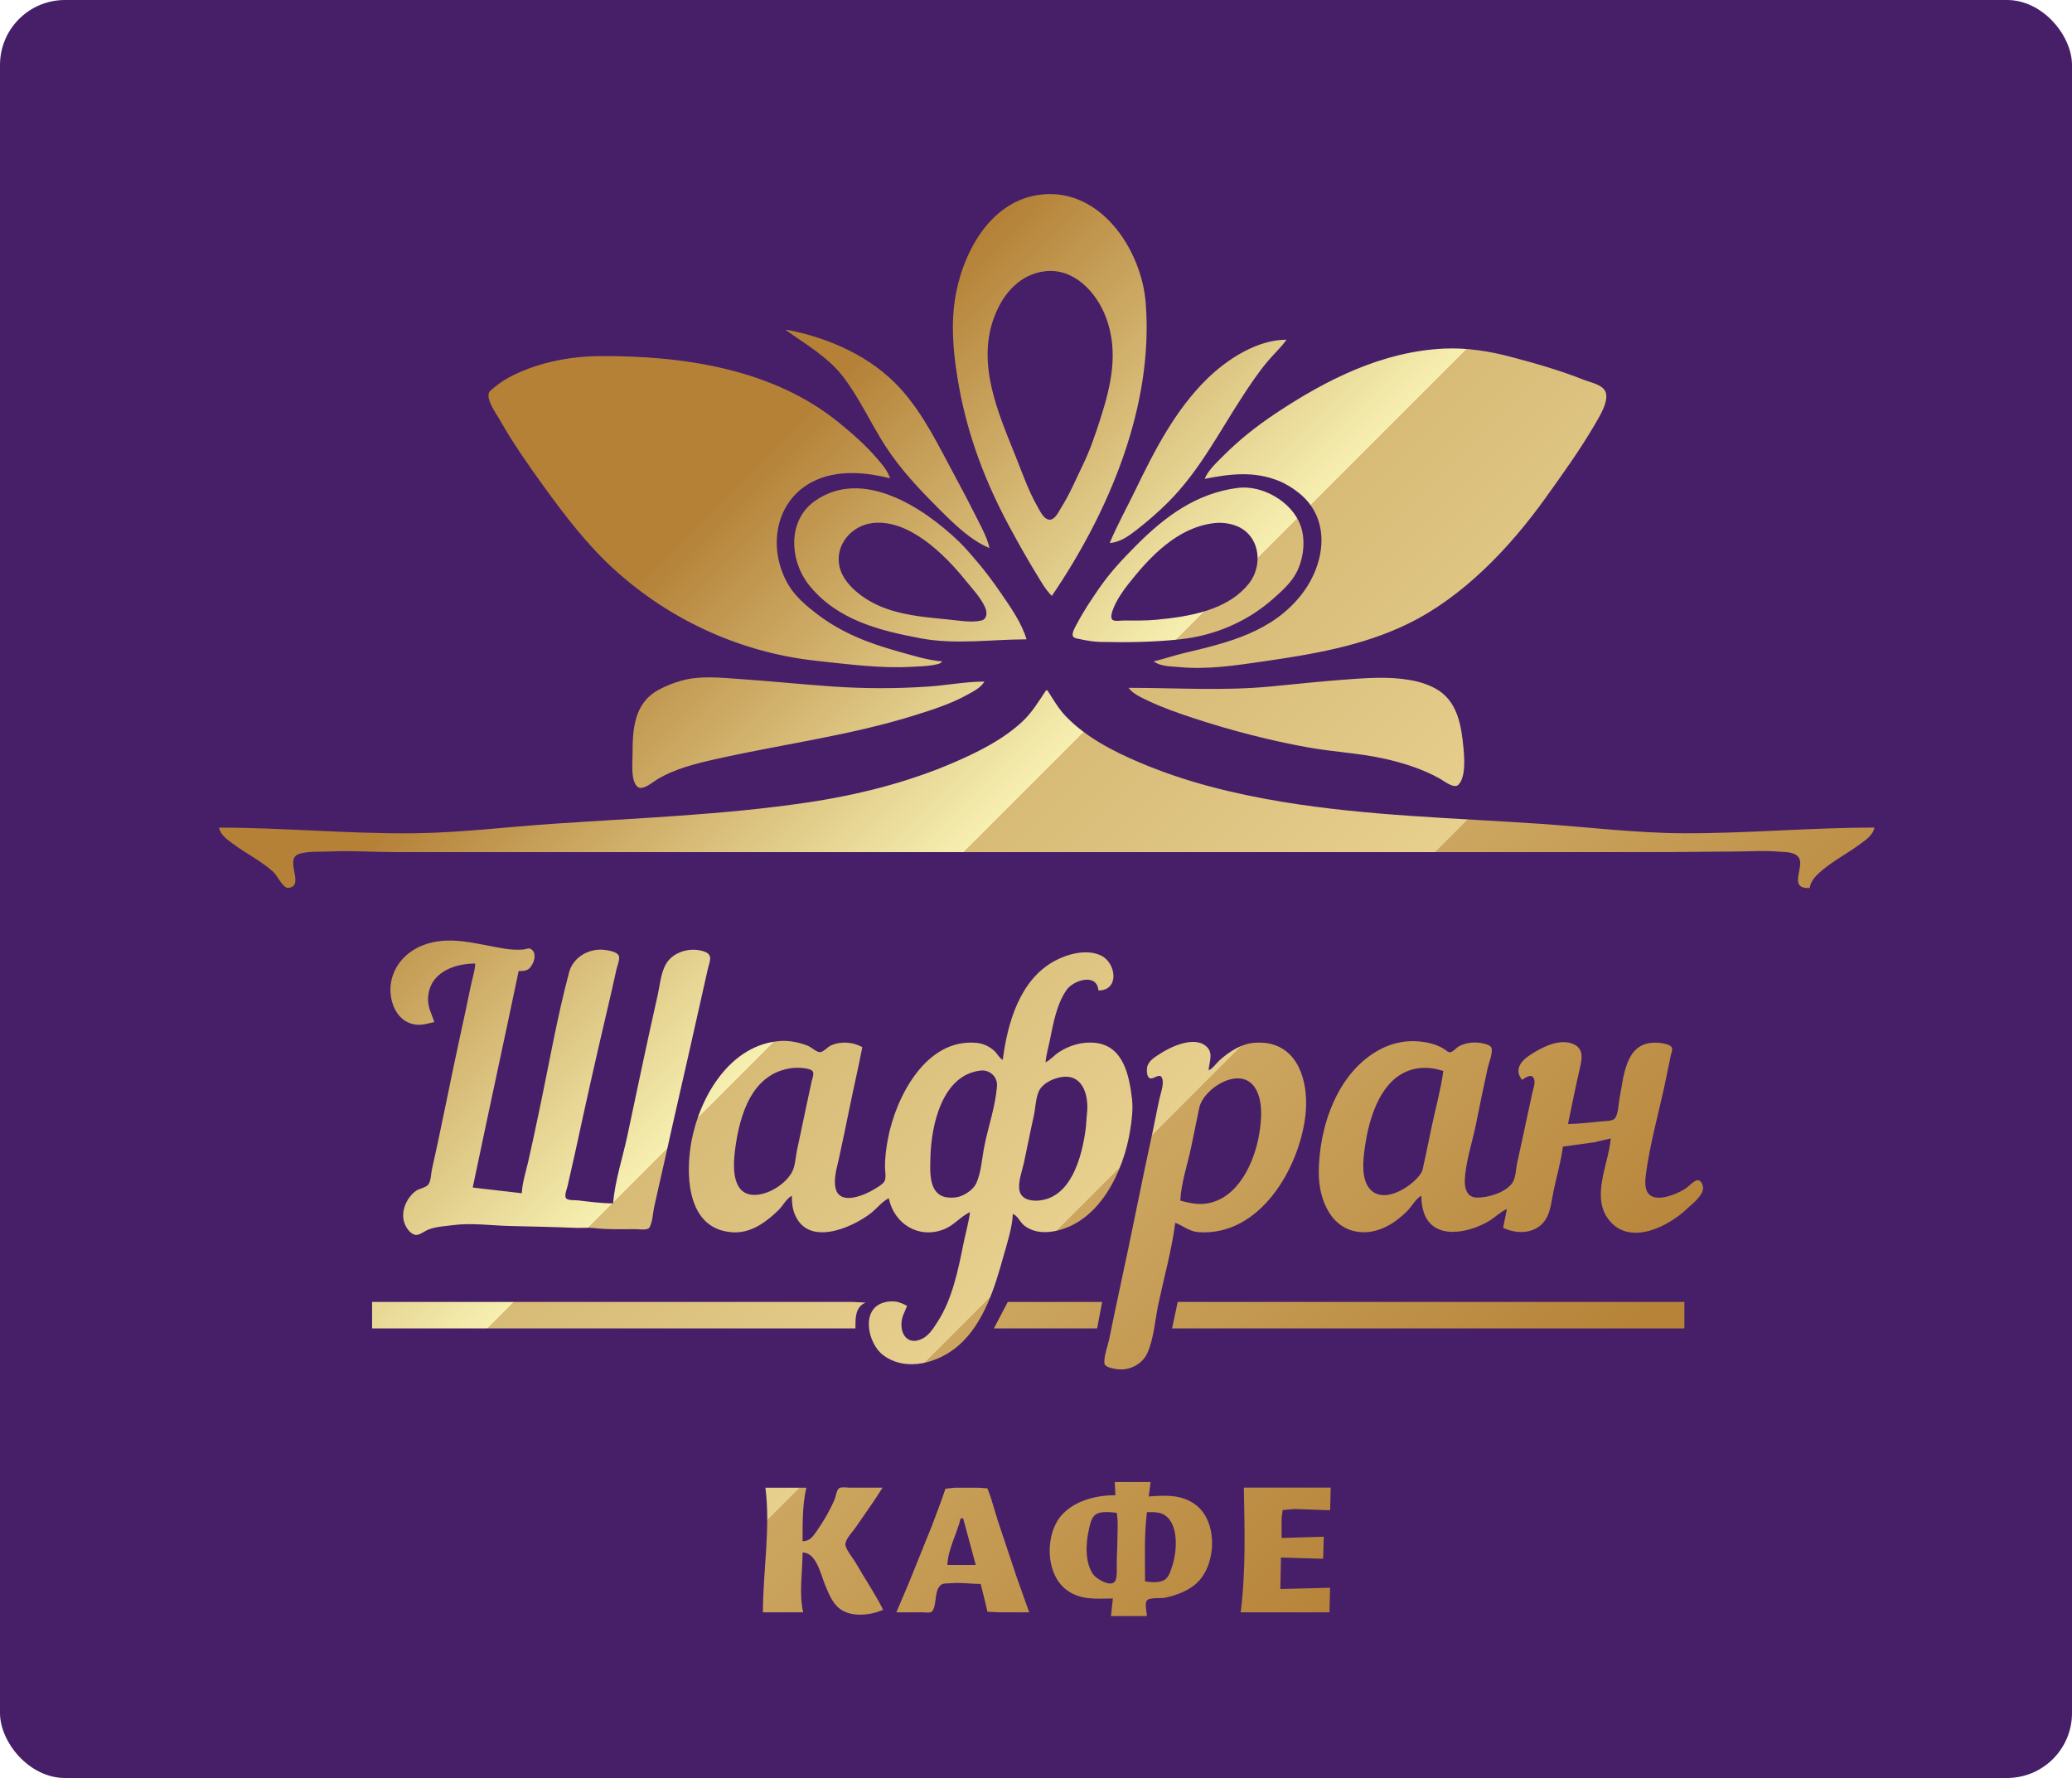 <?xml version="1.0" encoding="UTF-8" standalone="no"?>
<!-- Created with Inkscape (http://www.inkscape.org/) -->

<svg
   width="61.286mm"
   height="52.583mm"
   viewBox="0 0 61.286 52.583"
   version="1.1"
   id="svg1"
   xml:space="preserve"
   inkscape:version="1.3.2 (091e20e, 2023-11-25)"
   sodipodi:docname="loog-iko.svg"
   xmlns:inkscape="http://www.inkscape.org/namespaces/inkscape"
   xmlns:sodipodi="http://sodipodi.sourceforge.net/DTD/sodipodi-0.dtd"
   xmlns:xlink="http://www.w3.org/1999/xlink"
   xmlns="http://www.w3.org/2000/svg"
   xmlns:svg="http://www.w3.org/2000/svg"><sodipodi:namedview
     id="namedview1"
     pagecolor="#ffffff"
     bordercolor="#000000"
     borderopacity="0.25"
     inkscape:showpageshadow="2"
     inkscape:pageopacity="0.0"
     inkscape:pagecheckerboard="0"
     inkscape:deskcolor="#d1d1d1"
     inkscape:document-units="mm"
     inkscape:zoom="1.4290011"
     inkscape:cx="162.00127"
     inkscape:cy="135.40927"
     inkscape:window-width="1536"
     inkscape:window-height="1212"
     inkscape:window-x="850"
     inkscape:window-y="30"
     inkscape:window-maximized="0"
     inkscape:current-layer="layer1" /><defs
     id="defs1"><linearGradient
       id="linearGradient1"
       inkscape:collect="always"><stop
         style="stop-color:#b48137;stop-opacity:1;"
         offset="0"
         id="stop1" /><stop
         style="stop-color:#f6efb0;stop-opacity:1;"
         offset="0.342"
         id="stop2" /><stop
         style="stop-color:#d7bb77;stop-opacity:1;"
         offset="0.342"
         id="stop4" /><stop
         style="stop-color:#e7cf8e;stop-opacity:1;"
         offset="0.612"
         id="stop5" /><stop
         style="stop-color:#cca660;stop-opacity:1;"
         offset="0.612"
         id="stop6" /><stop
         style="stop-color:#b68338;stop-opacity:1;"
         offset="1"
         id="stop3" /></linearGradient><linearGradient
       inkscape:collect="always"
       xlink:href="#linearGradient1"
       id="linearGradient2"
       x1="70.257"
       y1="135.022"
       x2="96.114"
       y2="160.879"
       gradientUnits="userSpaceOnUse"
       gradientTransform="translate(-49.991,-88.873)" /></defs><g
     inkscape:label="Слой 1"
     inkscape:groupmode="layer"
     id="layer1"
     transform="translate(-12.411,-18.003)"><rect
       style="fill:#461f68;fill-opacity:1;stroke-width:1.667;stroke-linecap:round;stroke-linejoin:round;paint-order:stroke fill markers"
       id="rect1"
       width="61.286"
       height="52.583"
       x="12.411"
       y="18.003"
       ry="1.921" /><path
       style="fill:url(#linearGradient2);stroke:none;stroke-width:0.22"
       d="m 43.522,35.628 c 1.69,-2.484 3.021,-5.62 2.776,-8.676 -0.126,-1.562 -1.32,-3.367 -3.055,-3.199 -1.59,0.154 -2.439,1.849 -2.609,3.273 -0.096,0.806 4.4e-4,1.625 0.144,2.42 0.267,1.478 0.796,2.854 1.51,4.17 0.242,0.446 0.489,0.889 0.754,1.322 0.143,0.233 0.285,0.497 0.481,0.689 m -0.205,-9.601 c 0.86,-0.103 1.524,0.622 1.802,1.354 0.385,1.015 0.159,2.007 -0.158,2.997 -0.149,0.465 -0.308,0.938 -0.523,1.378 -0.204,0.419 -0.382,0.852 -0.632,1.247 -0.073,0.116 -0.171,0.345 -0.322,0.368 -0.188,0.029 -0.312,-0.254 -0.388,-0.386 -0.266,-0.465 -0.441,-0.975 -0.64,-1.471 -0.527,-1.316 -1.181,-2.771 -0.618,-4.189 0.26,-0.655 0.747,-1.21 1.478,-1.298 m -7.652,1.726 v 0.019 c 0.566,0.405 1.222,0.786 1.657,1.34 0.506,0.646 0.844,1.418 1.291,2.104 0.458,0.702 1.023,1.291 1.613,1.88 0.417,0.416 0.9,0.887 1.452,1.117 -0.061,-0.29 -0.217,-0.574 -0.349,-0.838 -0.21,-0.419 -0.427,-0.835 -0.65,-1.247 -0.488,-0.903 -0.934,-1.857 -1.629,-2.625 -0.87,-0.962 -2.131,-1.514 -3.385,-1.75 m 9.569,6.311 c 0.304,-0.024 0.548,-0.198 0.782,-0.379 0.335,-0.259 0.65,-0.532 0.949,-0.831 0.921,-0.921 1.493,-2.049 2.198,-3.128 0.23,-0.352 0.463,-0.7 0.733,-1.024 0.182,-0.219 0.406,-0.42 0.569,-0.652 -0.865,9e-5 -1.748,0.571 -2.346,1.154 -0.942,0.918 -1.56,2.124 -2.127,3.296 -0.25,0.518 -0.538,1.034 -0.758,1.564 m 2.811,-1.899 c 0.756,-0.147 1.459,-0.237 2.197,0.064 0.216,0.088 0.415,0.214 0.596,0.36 0.959,0.775 0.767,2.079 0.095,2.964 -0.866,1.139 -2.189,1.455 -3.502,1.766 -0.301,0.071 -0.594,0.175 -0.894,0.244 0.197,0.158 0.543,0.148 0.782,0.171 0.803,0.077 1.644,-0.051 2.439,-0.166 1.464,-0.211 2.939,-0.458 4.282,-1.108 1.65,-0.799 3.037,-2.266 4.09,-3.737 0.501,-0.7 1.004,-1.397 1.439,-2.141 0.14,-0.24 0.411,-0.66 0.344,-0.949 -0.058,-0.249 -0.451,-0.315 -0.66,-0.398 -0.7,-0.278 -1.432,-0.487 -2.16,-0.679 -0.637,-0.168 -1.294,-0.272 -1.955,-0.243 -1.834,0.08 -3.509,0.925 -5.008,1.926 -0.556,0.372 -1.055,0.764 -1.527,1.238 -0.189,0.19 -0.461,0.436 -0.559,0.689 m -7.763,5.399 c -0.429,-0.034 -0.872,-0.175 -1.285,-0.29 -0.897,-0.249 -1.696,-0.555 -2.439,-1.127 -0.303,-0.233 -0.621,-0.504 -0.819,-0.836 -0.66,-1.108 -0.403,-2.616 0.875,-3.138 0.667,-0.272 1.438,-0.196 2.122,-0.027 -0.065,-0.225 -0.244,-0.422 -0.393,-0.596 -0.329,-0.383 -0.707,-0.713 -1.096,-1.032 -1.96,-1.606 -4.614,-1.996 -7.075,-1.984 -0.883,0.004 -1.793,0.18 -2.588,0.57 -0.198,0.097 -0.39,0.22 -0.559,0.363 -0.057,0.049 -0.146,0.104 -0.16,0.184 -0.04,0.23 0.231,0.593 0.338,0.782 0.379,0.669 0.817,1.295 1.266,1.918 0.641,0.887 1.316,1.774 2.13,2.51 1.66,1.501 3.751,2.449 5.976,2.687 0.918,0.098 1.869,0.227 2.793,0.176 0.224,-0.012 0.449,-0.016 0.67,-0.057 0.084,-0.016 0.191,-0.029 0.242,-0.103 m 8.732,-5.13 c -1.216,0.16 -2.131,0.838 -2.979,1.686 -0.401,0.402 -0.775,0.798 -1.099,1.266 -0.234,0.338 -0.464,0.679 -0.655,1.043 -0.044,0.083 -0.188,0.308 -0.125,0.4 0.037,0.055 0.145,0.063 0.204,0.076 0.194,0.043 0.397,0.077 0.596,0.082 0.786,0.019 1.581,0.007 2.364,-0.077 1.012,-0.109 1.972,-0.512 2.737,-1.186 0.253,-0.223 0.546,-0.482 0.703,-0.785 0.214,-0.414 0.283,-0.972 0.115,-1.415 -0.263,-0.692 -1.127,-1.187 -1.861,-1.091 m -6.237,4.479 c -0.14,-0.484 -0.481,-0.967 -0.764,-1.378 -0.207,-0.3 -0.424,-0.596 -0.659,-0.875 -0.188,-0.222 -0.378,-0.449 -0.588,-0.651 -1.033,-0.99 -2.834,-2.181 -4.245,-1.192 -0.84,0.589 -0.747,1.794 -0.159,2.513 0.828,1.012 2.061,1.323 3.287,1.552 1.036,0.194 2.085,0.03 3.128,0.03 m -4.561,-3.439 c 1.081,-0.129 2.139,0.931 2.752,1.689 0.202,0.25 0.463,0.519 0.59,0.819 0.06,0.142 0.052,0.336 -0.12,0.376 -0.306,0.07 -0.713,-0.008 -1.024,-0.037 -0.942,-0.09 -1.934,-0.178 -2.681,-0.828 -0.222,-0.193 -0.428,-0.445 -0.49,-0.739 -0.136,-0.64 0.363,-1.206 0.974,-1.279 m 10.109,0 c 0.314,-0.037 0.685,0.037 0.931,0.243 0.453,0.378 0.454,1.092 0.102,1.539 -0.636,0.808 -1.787,0.985 -2.746,1.077 -0.321,0.03 -0.646,0.022 -0.968,0.022 -0.076,0 -0.282,0.036 -0.335,-0.03 -0.057,-0.072 -0.002,-0.232 0.027,-0.305 0.102,-0.262 0.265,-0.506 0.438,-0.726 0.647,-0.824 1.457,-1.69 2.551,-1.819 m -6.795,4.686 c -0.551,4.4e-4 -1.108,0.11 -1.657,0.147 -0.937,0.064 -1.874,0.064 -2.811,0 -0.925,-0.063 -1.849,-0.16 -2.774,-0.223 -0.553,-0.038 -1.17,-0.106 -1.713,0.047 -0.236,0.067 -0.474,0.159 -0.689,0.277 -0.728,0.4 -0.763,1.18 -0.763,1.912 0,0.248 -0.059,0.753 0.138,0.944 0.144,0.14 0.445,-0.121 0.57,-0.198 0.526,-0.323 1.135,-0.473 1.731,-0.608 1.983,-0.447 3.993,-0.699 5.939,-1.311 0.516,-0.162 1.052,-0.335 1.527,-0.599 0.181,-0.101 0.395,-0.204 0.503,-0.388 m 4.263,0.186 c 0.132,0.178 0.381,0.287 0.577,0.381 0.434,0.207 0.884,0.362 1.34,0.513 1.097,0.362 2.251,0.661 3.388,0.866 0.748,0.135 1.508,0.168 2.253,0.333 0.563,0.124 1.153,0.311 1.657,0.596 0.115,0.065 0.417,0.31 0.546,0.172 0.216,-0.231 0.173,-0.788 0.146,-1.074 -0.064,-0.671 -0.172,-1.403 -0.822,-1.763 -0.164,-0.09 -0.34,-0.158 -0.521,-0.204 -0.628,-0.157 -1.278,-0.127 -1.918,-0.083 -0.814,0.056 -1.626,0.143 -2.439,0.222 -1.392,0.135 -2.81,0.04 -4.208,0.04 m -2.439,0.074 c -0.223,0.331 -0.41,0.653 -0.707,0.929 -0.572,0.532 -1.301,0.893 -2.011,1.201 -1.377,0.597 -2.874,0.97 -4.356,1.189 -2.511,0.37 -5.017,0.457 -7.54,0.63 -1.346,0.092 -2.709,0.261 -4.059,0.278 -1.934,0.023 -3.858,-0.167 -5.79,-0.167 0.039,0.215 0.246,0.355 0.41,0.477 0.387,0.289 0.831,0.505 1.192,0.829 0.119,0.107 0.294,0.494 0.447,0.477 0.53,-0.057 -0.174,-0.884 0.354,-1.016 0.287,-0.072 0.583,-0.048 0.875,-0.061 0.651,-0.029 1.303,0.019 1.955,0.019 h 5.809 23.607 7.782 c 0.839,0 1.675,-0.015 2.513,-0.019 0.382,-0.002 0.772,-0.033 1.154,0.003 0.201,0.019 0.536,-0.008 0.643,0.202 0.127,0.249 -0.238,0.783 0.139,0.865 0.055,0.012 0.112,0.01 0.168,0.01 0.034,-0.224 0.206,-0.387 0.372,-0.526 0.336,-0.281 0.726,-0.486 1.08,-0.743 0.179,-0.13 0.423,-0.285 0.465,-0.518 -1.888,0 -3.769,0.176 -5.66,0.168 -1.399,-0.006 -2.812,-0.182 -4.208,-0.278 -2.557,-0.175 -5.112,-0.232 -7.652,-0.652 -1.444,-0.239 -2.877,-0.591 -4.226,-1.167 -0.781,-0.333 -1.584,-0.746 -2.177,-1.367 -0.22,-0.23 -0.367,-0.5 -0.541,-0.763 h -0.037 m -18.096,9.811 c -0.078,-0.247 -0.197,-0.434 -0.185,-0.707 0.033,-0.748 0.755,-1.024 1.396,-1.024 -0.01,0.222 -0.09,0.452 -0.134,0.67 -0.097,0.479 -0.2,0.956 -0.305,1.434 -0.29,1.32 -0.541,2.648 -0.839,3.965 -0.029,0.128 -0.03,0.374 -0.116,0.474 -0.073,0.086 -0.26,0.11 -0.356,0.178 -0.27,0.19 -0.449,0.581 -0.358,0.911 0.042,0.151 0.17,0.363 0.339,0.393 0.111,0.02 0.285,-0.122 0.391,-0.161 0.239,-0.087 0.479,-0.095 0.726,-0.128 0.542,-0.071 1.131,0.013 1.676,0.026 0.646,0.016 1.291,0.027 1.936,0.055 0.179,0.008 0.362,-0.015 0.54,0.006 0.407,0.048 0.837,0.032 1.247,0.032 0.091,0 0.347,0.044 0.402,-0.043 0.095,-0.151 0.105,-0.434 0.142,-0.608 0.097,-0.448 0.203,-0.893 0.302,-1.34 0.317,-1.435 0.652,-2.866 0.971,-4.301 0.103,-0.466 0.21,-0.931 0.314,-1.396 0.046,-0.206 0.166,-0.415 -0.082,-0.513 -0.403,-0.158 -0.955,-0.012 -1.167,0.382 -0.144,0.268 -0.17,0.619 -0.236,0.912 -0.311,1.374 -0.598,2.755 -0.891,4.133 -0.139,0.655 -0.371,1.343 -0.424,2.011 -0.345,0 -0.7,-0.047 -1.043,-0.088 -0.086,-0.01 -0.3,0.011 -0.353,-0.069 -0.052,-0.08 0.032,-0.278 0.051,-0.364 0.074,-0.342 0.157,-0.682 0.231,-1.024 0.302,-1.398 0.614,-2.797 0.943,-4.189 0.092,-0.39 0.182,-0.781 0.267,-1.173 0.022,-0.102 0.119,-0.326 0.068,-0.422 -0.059,-0.113 -0.277,-0.145 -0.389,-0.163 -0.464,-0.072 -0.954,0.199 -1.077,0.659 -0.365,1.368 -0.605,2.785 -0.9,4.17 -0.1,0.472 -0.198,0.945 -0.306,1.415 -0.07,0.306 -0.179,0.636 -0.193,0.949 l -1.452,-0.168 0.35,-1.657 0.734,-3.444 0.275,-1.303 c 0.106,-1e-5 0.209,0.005 0.298,-0.064 0.146,-0.113 0.274,-0.477 0.055,-0.591 -0.065,-0.034 -0.154,0.015 -0.223,0.02 -0.179,0.013 -0.363,0.003 -0.54,-0.025 -0.815,-0.126 -1.649,-0.421 -2.457,-0.088 -0.456,0.188 -0.811,0.571 -0.904,1.064 -0.092,0.49 0.113,1.145 0.662,1.258 0.224,0.046 0.399,-0.016 0.614,-0.066 m 16.811,1.117 c -0.1,-0.051 -0.146,-0.163 -0.224,-0.241 -0.143,-0.143 -0.338,-0.238 -0.539,-0.258 -1.507,-0.151 -2.401,1.609 -2.632,2.845 -0.051,0.271 -0.086,0.544 -0.086,0.819 0,0.113 0.042,0.328 -0.014,0.427 -0.052,0.09 -0.179,0.16 -0.265,0.214 -0.286,0.182 -1.057,0.533 -1.182,-0.008 -0.064,-0.277 0.035,-0.587 0.094,-0.856 0.111,-0.508 0.217,-1.017 0.321,-1.527 0.121,-0.597 0.26,-1.19 0.376,-1.787 -0.274,-0.159 -0.64,-0.182 -0.931,-0.05 -0.096,0.043 -0.217,0.19 -0.316,0.197 -0.101,0.007 -0.258,-0.144 -0.354,-0.184 -0.246,-0.102 -0.552,-0.165 -0.819,-0.147 -1.482,0.099 -2.384,1.636 -2.632,2.958 -0.17,0.905 -0.16,2.434 0.994,2.67 0.135,0.028 0.272,0.04 0.41,0.027 0.464,-0.045 0.847,-0.34 1.17,-0.654 0.129,-0.125 0.233,-0.344 0.394,-0.423 0,0.179 0.011,0.352 0.076,0.521 0.379,0.997 1.674,0.442 2.251,0.002 0.176,-0.134 0.343,-0.357 0.54,-0.449 0.157,0.758 0.878,1.206 1.62,0.922 0.306,-0.117 0.5,-0.381 0.782,-0.513 -0.041,0.319 -0.134,0.634 -0.197,0.949 -0.153,0.763 -0.329,1.628 -0.759,2.29 -0.12,0.185 -0.24,0.389 -0.44,0.497 -0.386,0.207 -0.654,-0.056 -0.631,-0.459 0.011,-0.194 0.1,-0.329 0.166,-0.503 -0.11,-0.058 -0.228,-0.118 -0.354,-0.129 -0.106,-0.009 -0.214,-0.003 -0.316,0.024 -0.719,0.185 -0.494,1.22 -0.037,1.561 0.684,0.511 1.646,0.227 2.234,-0.289 0.75,-0.658 1.072,-1.729 1.33,-2.657 0.108,-0.388 0.254,-0.826 0.271,-1.229 0.137,0.043 0.219,0.251 0.335,0.341 0.291,0.226 0.661,0.231 1.005,0.145 1.257,-0.316 1.931,-1.758 2.124,-2.925 0.052,-0.312 0.097,-0.653 0.06,-0.968 -0.08,-0.675 -0.248,-1.564 -1.085,-1.654 -0.379,-0.041 -0.763,0.07 -1.08,0.278 -0.134,0.088 -0.246,0.229 -0.391,0.296 0.017,-0.219 0.084,-0.437 0.127,-0.652 0.099,-0.493 0.202,-1.07 0.496,-1.489 0.198,-0.283 0.895,-0.513 0.941,0.019 0.633,-0.002 0.526,-0.82 0.074,-1.035 -0.416,-0.199 -0.976,-0.05 -1.359,0.155 -1.041,0.555 -1.404,1.838 -1.545,2.928 m 12.38,4.021 c 10e-4,0.159 0.02,0.332 0.07,0.484 0.281,0.857 1.345,0.613 1.922,0.271 0.183,-0.108 0.348,-0.278 0.54,-0.364 l -0.112,0.559 c 0.417,0.198 0.977,0.185 1.253,-0.242 0.155,-0.24 0.18,-0.563 0.236,-0.838 0.091,-0.438 0.222,-0.878 0.279,-1.322 l 0.931,-0.128 0.484,-0.114 c -0.061,0.771 -0.621,1.77 -0.015,2.457 0.632,0.718 1.751,0.126 2.286,-0.391 0.157,-0.151 0.429,-0.344 0.459,-0.577 0.011,-0.09 -0.058,-0.283 -0.179,-0.252 -0.116,0.029 -0.248,0.191 -0.354,0.256 -0.313,0.192 -1.108,0.519 -1.17,-0.097 -0.008,-0.079 -0.007,-0.164 0.002,-0.242 0.119,-0.998 0.419,-1.993 0.617,-2.979 0.042,-0.211 0.085,-0.423 0.131,-0.633 0.014,-0.064 0.061,-0.172 0.027,-0.235 -0.039,-0.071 -0.168,-0.098 -0.24,-0.115 -0.104,-0.024 -0.21,-0.027 -0.316,-0.022 -0.829,0.037 -0.866,1.036 -0.99,1.656 -0.03,0.151 -0.036,0.47 -0.14,0.586 -0.069,0.077 -0.279,0.074 -0.377,0.083 -0.333,0.031 -0.671,0.076 -1.005,0.076 0.115,-0.559 0.228,-1.119 0.356,-1.676 0.055,-0.239 0.108,-0.521 -0.151,-0.662 -0.427,-0.233 -1.009,0.086 -1.359,0.321 -0.259,0.175 -0.436,0.432 -0.205,0.714 0.109,-0.072 0.307,-0.22 0.361,1e-5 0.028,0.112 -0.031,0.263 -0.055,0.372 -0.053,0.242 -0.107,0.484 -0.157,0.726 -0.094,0.454 -0.197,0.906 -0.294,1.359 -0.036,0.171 -0.043,0.45 -0.145,0.594 -0.204,0.285 -0.736,0.446 -1.069,0.429 -0.279,-0.014 -0.345,-0.289 -0.334,-0.521 0.024,-0.544 0.22,-1.105 0.327,-1.638 0.112,-0.559 0.228,-1.119 0.35,-1.676 0.029,-0.131 0.172,-0.487 0.103,-0.607 -0.039,-0.067 -0.153,-0.094 -0.222,-0.112 -0.231,-0.059 -0.514,-0.035 -0.726,0.077 -0.082,0.043 -0.171,0.166 -0.261,0.179 -0.067,0.01 -0.134,-0.064 -0.186,-0.096 -0.115,-0.07 -0.243,-0.125 -0.372,-0.159 -0.499,-0.13 -1.008,-0.085 -1.471,0.147 -1.307,0.655 -1.862,2.316 -1.862,3.681 0,0.779 0.36,1.688 1.247,1.748 0.526,0.036 0.997,-0.255 1.359,-0.613 0.137,-0.135 0.261,-0.375 0.428,-0.465 m -7.279,0.801 c 0.241,0.093 0.415,0.258 0.689,0.278 1.81,0.127 2.975,-1.881 3.16,-3.443 0.096,-0.808 -0.099,-1.893 -1.019,-2.124 -0.157,-0.039 -0.323,-0.045 -0.484,-0.034 -0.392,0.027 -0.738,0.255 -1.024,0.506 -0.11,0.097 -0.203,0.248 -0.335,0.311 0.01,-0.227 0.144,-0.492 -0.043,-0.685 -0.356,-0.368 -1.096,-0.009 -1.427,0.213 -0.135,0.091 -0.284,0.179 -0.34,0.341 -0.029,0.084 -0.036,0.361 0.099,0.369 0.116,0.007 0.304,-0.2 0.348,0.04 0.03,0.166 -0.049,0.378 -0.087,0.54 -0.072,0.315 -0.127,0.634 -0.196,0.949 -0.337,1.536 -0.631,3.081 -0.968,4.617 -0.114,0.52 -0.219,1.042 -0.327,1.564 -0.044,0.214 -0.155,0.488 -0.143,0.706 0.007,0.129 0.269,0.165 0.366,0.18 0.365,0.057 0.755,-0.139 0.906,-0.476 0.195,-0.434 0.228,-0.988 0.326,-1.452 0.169,-0.792 0.395,-1.598 0.499,-2.402 m -11.319,-4.575 c 0.116,-0.014 0.547,-0.014 0.603,0.112 0.034,0.077 -0.025,0.214 -0.041,0.292 -0.05,0.249 -0.11,0.496 -0.16,0.745 -0.086,0.429 -0.183,0.856 -0.272,1.285 -0.042,0.201 -0.05,0.471 -0.151,0.652 -0.191,0.343 -0.666,0.645 -1.06,0.666 -0.728,0.039 -0.684,-0.841 -0.62,-1.337 0.134,-1.035 0.498,-2.273 1.699,-2.415 m 19.25,0.088 c -0.073,0.542 -0.225,1.085 -0.339,1.62 -0.081,0.378 -0.154,0.759 -0.24,1.136 -0.02,0.088 -0.028,0.183 -0.077,0.261 -0.274,0.431 -1.223,1.009 -1.589,0.372 -0.198,-0.344 -0.112,-0.911 -0.052,-1.285 0.153,-0.954 0.601,-2.197 1.758,-2.197 0.182,0 0.367,0.038 0.54,0.093 m -13.684,-0.013 c 0.267,-0.028 0.501,0.184 0.481,0.46 -0.043,0.579 -0.251,1.181 -0.369,1.75 -0.073,0.353 -0.095,0.81 -0.25,1.136 -0.094,0.197 -0.392,0.383 -0.606,0.406 -0.089,0.01 -0.191,0.011 -0.279,-0.005 -0.528,-0.095 -0.475,-0.779 -0.465,-1.183 0.023,-0.958 0.353,-2.443 1.489,-2.564 m 2.439,0.186 c 0.617,-0.059 0.759,0.611 0.702,1.093 -0.018,0.155 -0.019,0.311 -0.04,0.465 -0.109,0.797 -0.423,2.034 -1.407,2.102 -0.251,0.017 -0.529,-0.052 -0.557,-0.352 -0.023,-0.241 0.088,-0.529 0.139,-0.763 0.102,-0.465 0.189,-0.932 0.294,-1.396 0.051,-0.227 0.054,-0.581 0.179,-0.779 0.134,-0.213 0.45,-0.347 0.69,-0.37 m 3.463,3.662 c 0.022,-0.506 0.207,-1.049 0.313,-1.545 0.084,-0.397 0.164,-0.794 0.246,-1.192 0.124,-0.597 1.226,-1.274 1.655,-0.596 0.238,0.376 0.191,0.942 0.121,1.359 -0.139,0.831 -0.618,1.912 -1.553,2.058 -0.27,0.042 -0.524,-0.015 -0.782,-0.085 m -23.905,2.997 v 0.782 H 37.714 c 0,-0.291 -0.016,-0.625 0.298,-0.763 l -0.391,-0.019 H 36.764 33.767 23.416 m 18.803,0 -0.41,0.782 h 3.053 l 0.149,-0.782 H 42.219 m 5.027,0 -0.168,0.782 h 15.154 v -0.782 H 47.246 m -1.862,5.325 0.019,0.391 c -0.545,0 -1.146,0.142 -1.545,0.541 -0.546,0.546 -0.548,1.768 0.092,2.254 0.421,0.319 0.886,0.263 1.378,0.259 l -0.056,0.521 h 1.061 c -8.79e-4,-0.115 -0.079,-0.383 0.011,-0.473 0.082,-0.082 0.409,-0.046 0.529,-0.071 0.357,-0.075 0.75,-0.224 1.002,-0.499 0.526,-0.574 0.548,-1.793 -0.127,-2.27 -0.41,-0.289 -0.888,-0.261 -1.359,-0.224 l 0.056,-0.428 h -1.061 m -10.333,0.168 c 0.154,1.216 -0.074,2.468 -0.074,3.686 h 1.192 c -0.132,-0.555 -0.02,-1.204 -0.019,-1.769 0.412,5e-5 0.535,0.649 0.67,0.968 0.098,0.232 0.197,0.495 0.392,0.664 0.339,0.296 0.937,0.232 1.321,0.062 -0.239,-0.48 -0.559,-0.947 -0.827,-1.415 -0.07,-0.122 -0.308,-0.401 -0.29,-0.54 0.019,-0.155 0.218,-0.357 0.305,-0.484 0.265,-0.389 0.547,-0.772 0.794,-1.173 h -0.968 c -0.079,0 -0.276,-0.036 -0.333,0.03 -0.066,0.076 -0.08,0.231 -0.12,0.324 -0.14,0.325 -0.324,0.642 -0.527,0.931 -0.116,0.165 -0.204,0.298 -0.417,0.298 0,-0.508 -0.008,-1.087 0.112,-1.582 h -1.21 m 3.872,3.686 h 0.782 c 0.068,0 0.228,0.03 0.276,-0.03 0.151,-0.186 0.048,-0.637 0.272,-0.789 0.07,-0.048 0.191,-0.033 0.271,-0.041 0.304,-0.029 0.592,0.019 0.894,0.022 l 0.147,0.596 0.051,0.223 0.342,0.019 h 0.894 l -0.371,-1.043 -0.554,-1.657 -0.215,-0.707 -0.096,-0.26 -0.271,-0.019 H 40.655 l -0.28,0.03 -0.117,0.342 -0.286,0.763 -0.684,1.694 -0.364,0.856 m 10.277,-3.686 c 0.025,1.226 0.061,2.465 -0.093,3.686 h 2.625 l 0.019,-0.726 -1.471,0.037 0.019,-0.931 1.247,0.037 0.019,-0.652 -1.247,0.037 v -0.596 l 0.032,-0.231 0.359,-0.03 1.043,0.037 0.019,-0.67 h -2.569 m -3.761,0.745 c 0.05,0.269 0.019,0.564 0.019,0.838 0,0.192 -0.014,0.385 -0.019,0.577 -0.003,0.136 0.029,0.513 -0.056,0.619 -0.141,0.175 -0.555,-0.093 -0.639,-0.21 -0.253,-0.352 -0.221,-0.94 -0.126,-1.34 0.032,-0.134 0.065,-0.323 0.176,-0.416 0.158,-0.133 0.459,-0.083 0.645,-0.068 m 0.838,2.029 c 0,-0.68 -0.029,-1.373 0.056,-2.048 0.215,0 0.422,-0.016 0.593,0.139 0.346,0.315 0.289,1.043 0.158,1.443 -0.044,0.134 -0.096,0.326 -0.217,0.412 -0.146,0.104 -0.424,0.084 -0.59,0.053 m -5.38,-1.862 0.372,1.378 h -0.838 c 0.01,-0.456 0.288,-0.934 0.391,-1.378 z"
       id="path1" /></g></svg>
